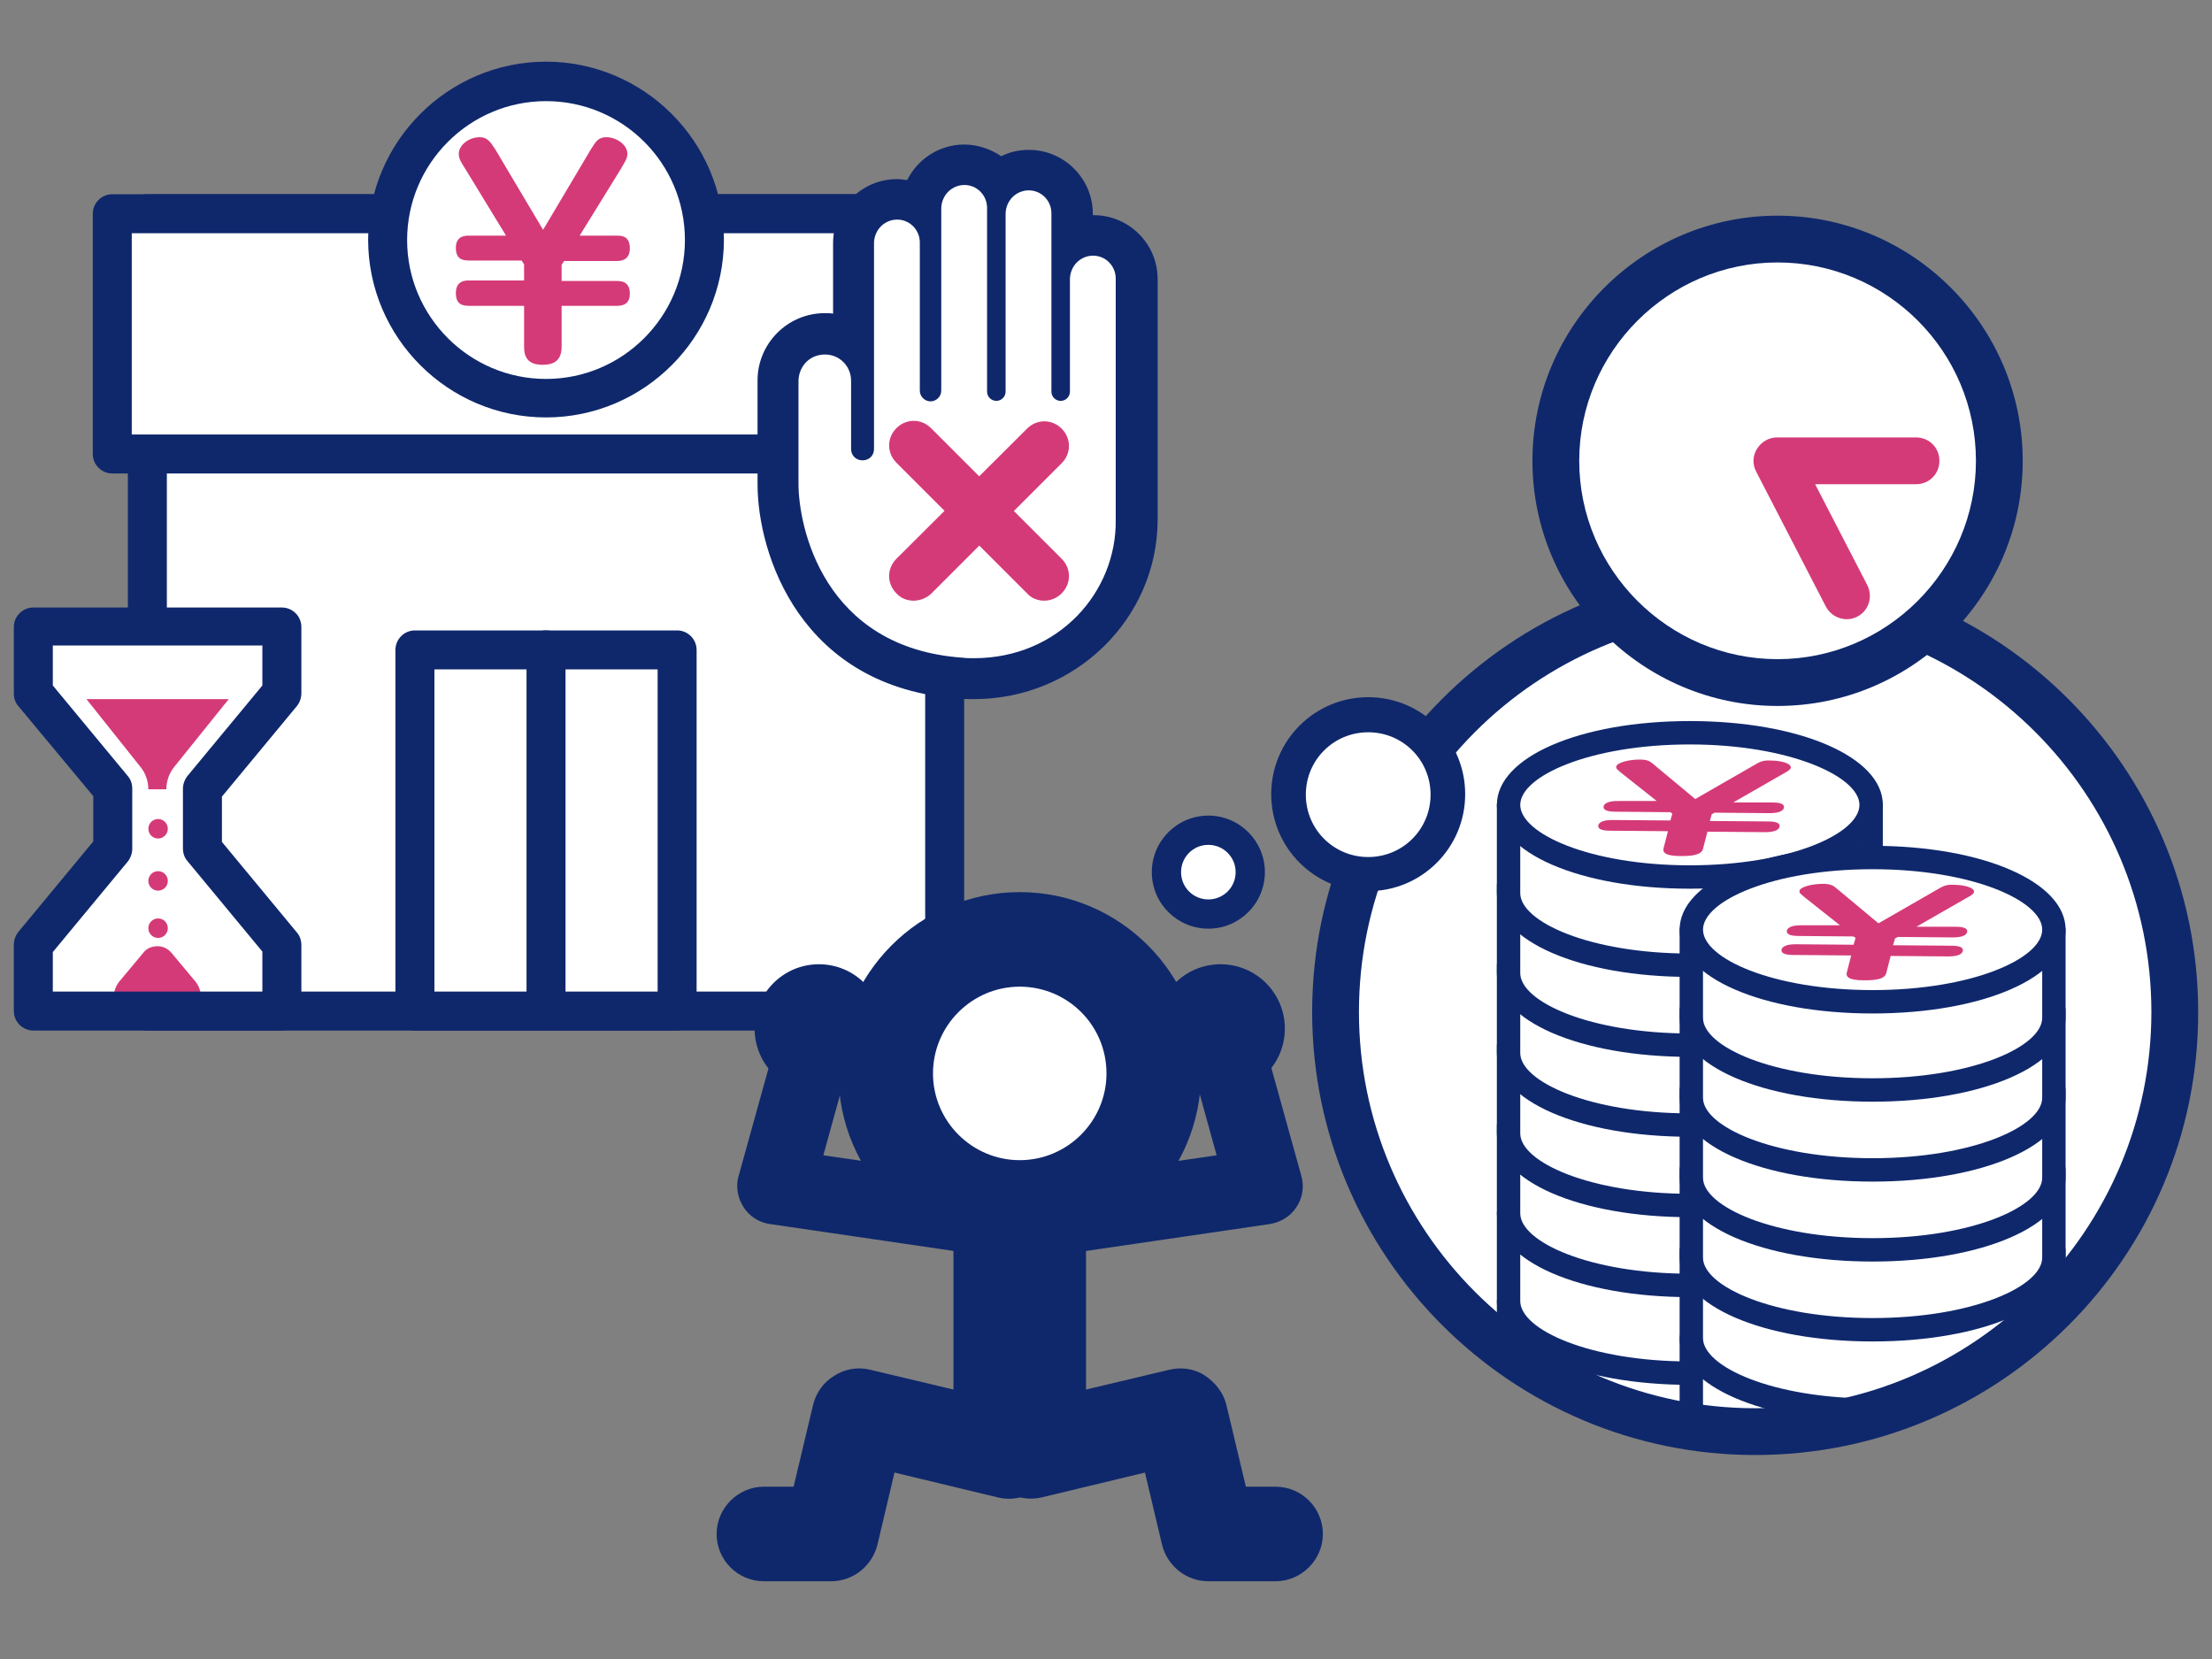 <svg width="312" height="234" viewBox="0 0 312 234" fill="none" xmlns="http://www.w3.org/2000/svg">
<rect x="0" y="0" width="312" height="234" fill="#808080" stroke="none"/>
<g clip-path="url(#clip0_136_4176)">
<g clip-path="url(#clip1_136_4176)">
<path d="M133.246 30.144H20.784V142.606H133.246V30.144Z" fill="white"/>
<path d="M133.248 145.356H20.784C19.273 145.356 18.036 144.118 18.036 142.606V30.144C18.036 28.632 19.273 27.395 20.784 27.395H133.246C134.758 27.395 135.995 28.634 135.995 30.144V142.606C135.996 144.118 134.76 145.356 133.248 145.356ZM23.535 139.856H130.496V32.895H23.535V139.856Z" fill="#0F286C"/>
<path d="M95.506 91.67H58.523V142.607H95.506V91.67Z" fill="white"/>
<path d="M95.506 145.356H58.523C57.011 145.356 55.774 144.118 55.774 142.606V91.67C55.774 90.158 57.011 88.92 58.523 88.92H95.506C97.018 88.92 98.256 90.159 98.256 91.67V142.606C98.257 144.118 97.02 145.356 95.506 145.356ZM61.274 139.856H92.759V94.418H61.274V139.856Z" fill="#0F286C"/>
<path d="M138.195 30.144H15.836V64.035H138.195V30.144Z" fill="white"/>
<path d="M138.196 66.784H15.836C14.324 66.784 13.086 65.546 13.086 64.035V30.144C13.086 28.632 14.324 27.395 15.836 27.395H138.196C139.709 27.395 140.944 28.634 140.944 30.144V64.035C140.945 65.547 139.709 66.784 138.196 66.784ZM18.585 61.285H135.445V32.895H18.585V61.285Z" fill="#0F286C"/>
<path d="M77.016 56.13C89.354 56.13 99.357 46.127 99.357 33.788C99.357 21.45 89.354 11.447 77.016 11.447C64.677 11.447 54.674 21.45 54.674 33.788C54.674 46.127 64.677 56.13 77.016 56.13Z" fill="white"/>
<path d="M77.015 58.878C63.199 58.878 51.925 47.605 51.925 33.789C51.925 19.972 63.199 8.699 77.015 8.699C90.832 8.699 102.106 19.973 102.106 33.789C102.106 47.606 90.833 58.878 77.015 58.878ZM77.015 14.265C66.223 14.265 57.424 23.063 57.424 33.858C57.424 44.65 66.222 53.449 77.015 53.449C87.809 53.449 96.607 44.651 96.607 33.858C96.607 22.995 87.808 14.265 77.015 14.265Z" fill="#0F286C"/>
<path d="M81.759 33.237H87.052C87.808 33.237 88.839 33.376 88.839 35.025C88.839 36.331 88.084 36.812 87.052 36.812H79.56L79.215 37.362V39.631H87.051C88.084 39.631 88.838 40.043 88.838 41.418C88.838 42.724 88.084 43.137 87.051 43.137H79.215V48.911C79.215 50.973 77.978 51.454 76.534 51.454C74.266 51.454 73.922 50.148 73.922 48.911V43.137H66.085C64.779 43.137 64.297 42.518 64.297 41.349C64.297 39.562 65.672 39.562 66.085 39.562H73.922V37.294L73.577 36.746H66.084C64.778 36.746 64.296 36.126 64.296 34.958C64.296 33.239 65.671 33.239 66.084 33.239H71.378L65.671 23.89C64.984 22.79 64.709 22.378 64.709 21.691C64.709 20.452 66.153 19.352 67.665 19.352C68.765 19.352 69.177 20.041 69.865 21.072L76.602 32.415L83.338 21.072C84.025 19.973 84.37 19.352 85.538 19.352C86.913 19.352 88.493 20.385 88.493 21.691C88.493 22.378 88.149 22.79 87.532 23.89L81.759 33.237Z" fill="#D53A78"/>
<path d="M28.553 111.328L39.758 97.855V88.505H4.7V97.855L15.905 111.328V115.522V119.715L4.7 133.258V142.606H39.758V133.258L28.553 119.715V115.522V111.328Z" fill="white"/>
<path d="M24.154 134.356L27.591 138.481C28.072 139.1 28.348 139.855 28.348 140.682H16.042C16.042 139.855 16.317 139.1 16.798 138.481L20.235 134.356C20.716 133.737 21.472 133.463 22.228 133.463C22.985 133.463 23.672 133.806 24.154 134.356Z" fill="#D53A78"/>
<path d="M20.922 111.328C20.922 110.16 20.51 108.992 19.753 108.098L12.192 98.611H32.264L24.633 108.098C23.877 108.991 23.465 110.159 23.465 111.328" fill="#D53A78"/>
<path d="M22.298 118.271C23.057 118.271 23.672 117.655 23.672 116.896C23.672 116.137 23.057 115.521 22.298 115.521C21.538 115.521 20.923 116.137 20.923 116.896C20.923 117.655 21.538 118.271 22.298 118.271Z" fill="#D53A78"/>
<path d="M22.298 125.626C23.057 125.626 23.672 125.011 23.672 124.252C23.672 123.492 23.057 122.877 22.298 122.877C21.538 122.877 20.923 123.492 20.923 124.252C20.923 125.011 21.538 125.626 22.298 125.626Z" fill="#D53A78"/>
<path d="M22.298 132.295C23.057 132.295 23.673 131.679 23.673 130.92C23.673 130.16 23.057 129.544 22.298 129.544C21.538 129.544 20.922 130.16 20.922 130.92C20.922 131.679 21.538 132.295 22.298 132.295Z" fill="#D53A78"/>
<path d="M77.016 145.356C75.503 145.356 74.266 144.118 74.266 142.606V91.67C74.266 90.158 75.505 88.92 77.016 88.92C78.528 88.92 79.765 90.159 79.765 91.67V142.606C79.766 144.118 78.528 145.356 77.016 145.356Z" fill="#0F286C"/>
<path d="M247.563 201.93C280.251 201.93 306.75 175.431 306.75 142.744C306.75 110.056 280.251 83.557 247.563 83.557C214.876 83.557 188.377 110.056 188.377 142.744C188.377 175.431 214.876 201.93 247.563 201.93Z" fill="white"/>
<mask id="mask0_136_4176" style="mask-type:luminance" maskUnits="userSpaceOnUse" x="188" y="83" width="119" height="119">
<path d="M247.563 201.93C280.251 201.93 306.75 175.431 306.75 142.744C306.75 110.056 280.251 83.557 247.563 83.557C214.876 83.557 188.377 110.056 188.377 142.744C188.377 175.431 214.876 201.93 247.563 201.93Z" fill="white"/>
</mask>
<g mask="url(#mask0_136_4176)">
<path d="M263.924 183.508V195.879C263.924 201.516 252.445 206.054 238.351 206.054C224.259 206.054 212.778 201.518 212.778 195.879V183.508" fill="white"/>
<path d="M238.351 207.771C222.816 207.771 211.131 202.684 211.131 195.949V183.576C211.131 182.682 211.886 181.927 212.779 181.927C213.673 181.927 214.429 182.682 214.429 183.576V195.949C214.429 200.003 224.259 204.472 238.35 204.472C252.442 204.472 262.272 200.003 262.272 195.949V183.576C262.272 182.682 263.028 181.927 263.921 181.927C264.815 181.927 265.569 182.682 265.569 183.576V195.949C265.573 202.686 253.887 207.771 238.351 207.771Z" fill="#0F286C"/>
<path d="M263.924 171.132V183.505C263.924 189.142 252.445 193.679 238.351 193.679C224.259 193.679 212.778 189.144 212.778 183.505V171.132" fill="white"/>
<path d="M238.351 195.332C222.816 195.332 211.131 190.243 211.131 183.508V171.133C211.131 170.239 211.886 169.483 212.779 169.483C213.673 169.483 214.429 170.239 214.429 171.133V183.506C214.429 187.562 224.259 192.029 238.35 192.029C252.442 192.029 262.272 187.562 262.272 183.506V171.133C262.272 170.239 263.028 169.483 263.921 169.483C264.815 169.483 265.569 170.239 265.569 171.133V183.506C265.573 190.243 253.887 195.332 238.351 195.332Z" fill="#0F286C"/>
<path d="M263.924 158.691V171.064C263.924 176.701 252.445 181.238 238.351 181.238C224.259 181.238 212.778 176.703 212.778 171.064V158.691" fill="white"/>
<path d="M238.351 182.956C222.816 182.956 211.131 177.869 211.131 171.132V158.76C211.131 157.866 211.886 157.111 212.779 157.111C213.673 157.111 214.429 157.866 214.429 158.76V171.132C214.429 175.187 224.259 179.655 238.35 179.655C252.442 179.655 262.272 175.187 262.272 171.132V158.76C262.272 157.866 263.028 157.111 263.921 157.111C264.815 157.111 265.569 157.866 265.569 158.76V171.132C265.573 177.87 253.887 182.956 238.351 182.956Z" fill="#0F286C"/>
<path d="M263.924 147.417V159.789C263.924 165.426 252.445 169.964 238.351 169.964C224.259 169.964 212.778 165.429 212.778 159.789V147.417" fill="white"/>
<path d="M238.351 171.684C222.816 171.684 211.131 166.598 211.131 159.86V147.488C211.131 146.594 211.886 145.838 212.779 145.838C213.673 145.838 214.429 146.594 214.429 147.488V159.86C214.429 163.914 224.259 168.384 238.35 168.384C252.442 168.384 262.272 163.914 262.272 159.86V147.488C262.272 146.594 263.028 145.838 263.921 145.838C264.815 145.838 265.569 146.594 265.569 147.488V159.86C265.573 166.598 253.887 171.684 238.351 171.684Z" fill="#0F286C"/>
<path d="M263.924 136.144V148.516C263.924 154.153 252.445 158.691 238.351 158.691C224.259 158.691 212.778 154.155 212.778 148.516V136.144" fill="white"/>
<path d="M238.351 160.339C222.816 160.339 211.131 155.253 211.131 148.516V136.144C211.131 135.251 211.886 134.495 212.779 134.495C213.673 134.495 214.429 135.251 214.429 136.144V148.516C214.429 152.572 224.259 157.04 238.35 157.04C252.442 157.04 262.272 152.572 262.272 148.516V136.144C262.272 135.251 263.028 134.495 263.921 134.495C264.815 134.495 265.569 135.251 265.569 136.144V148.516C265.573 155.253 253.887 160.339 238.351 160.339Z" fill="#0F286C"/>
<path d="M263.924 124.87V137.242C263.924 142.879 252.445 147.417 238.351 147.417C224.259 147.417 212.778 142.882 212.778 137.242V124.87" fill="white"/>
<path d="M238.351 149.069C222.816 149.069 211.131 143.98 211.131 137.245V124.871C211.131 123.977 211.886 123.223 212.779 123.223C213.673 123.223 214.429 123.977 214.429 124.871V137.245C214.429 141.299 224.259 145.769 238.35 145.769C252.442 145.769 262.272 141.299 262.272 137.245V124.871C262.272 123.977 263.028 123.223 263.921 123.223C264.815 123.223 265.569 123.977 265.569 124.871V137.245C265.573 143.98 253.887 149.069 238.351 149.069Z" fill="#0F286C"/>
<path d="M263.924 113.527V125.9C263.924 131.537 252.445 136.075 238.351 136.075C224.259 136.075 212.778 131.539 212.778 125.9V113.527" fill="white"/>
<path d="M238.351 137.793C222.816 137.793 211.131 132.706 211.131 125.969V113.597C211.131 112.702 211.886 111.947 212.779 111.947C213.673 111.947 214.429 112.702 214.429 113.597V125.969C214.429 130.025 224.259 134.494 238.35 134.494C252.442 134.494 262.272 130.025 262.272 125.969V113.597C262.272 112.702 263.028 111.947 263.921 111.947C264.815 111.947 265.569 112.702 265.569 113.597V125.969C265.573 132.706 253.887 137.793 238.351 137.793Z" fill="#0F286C"/>
<path d="M238.352 123.702C252.475 123.702 263.925 119.147 263.925 113.528C263.925 107.909 252.475 103.354 238.352 103.354C224.228 103.354 212.778 107.909 212.778 113.528C212.778 119.147 224.228 123.702 238.352 123.702Z" fill="white"/>
<path d="M238.351 125.35C222.816 125.35 211.131 120.264 211.131 113.527C211.131 106.791 222.816 101.705 238.351 101.705C253.888 101.705 265.573 106.791 265.573 113.527C265.573 120.264 253.887 125.35 238.351 125.35ZM238.351 105.004C224.26 105.004 214.43 109.472 214.43 113.527C214.43 117.582 224.26 122.052 238.351 122.052C252.445 122.052 262.273 117.582 262.273 113.527C262.273 109.54 252.445 105.004 238.351 105.004Z" fill="#0F286C"/>
<path d="M244.47 113.184H249.9C250.656 113.184 251.755 113.252 251.619 113.94C251.481 114.49 250.657 114.695 249.558 114.695L241.859 114.627L241.446 114.834L241.172 115.796L249.282 115.864C250.315 115.864 251.137 116.002 251.002 116.619C250.864 117.168 250.041 117.376 248.94 117.376L240.83 117.307L240.21 119.714C240.004 120.607 238.63 120.745 237.116 120.745C234.78 120.745 234.505 120.195 234.642 119.644L235.262 117.239L227.15 117.171C225.843 117.171 225.363 116.896 225.432 116.414C225.637 115.66 227.08 115.66 227.493 115.66L235.604 115.727L235.88 114.765L235.604 114.559L227.905 114.491C226.598 114.491 226.117 114.216 226.185 113.734C226.392 112.979 227.834 112.979 228.247 112.979H233.678L228.729 109.06C228.179 108.579 227.904 108.441 227.972 108.099C228.111 107.549 229.76 107.135 231.273 107.135C232.441 107.135 232.786 107.411 233.334 107.891L239.11 112.703L247.357 107.96C248.184 107.478 248.596 107.204 249.765 107.273C251.208 107.273 252.72 107.685 252.583 108.305C252.515 108.579 252.17 108.786 251.416 109.198L244.47 113.184Z" fill="#D53A78"/>
<path d="M289.703 201.106V213.477C289.703 219.115 278.224 223.653 264.129 223.653C250.038 223.653 238.556 219.117 238.556 213.477V201.106" fill="white"/>
<path d="M264.13 225.301C248.594 225.301 236.909 220.214 236.909 213.478V201.106C236.909 200.211 237.663 199.456 238.556 199.456C239.451 199.456 240.206 200.211 240.206 201.106V213.478C240.206 217.533 250.037 222.001 264.128 222.001C278.221 222.001 288.05 217.533 288.05 213.478V201.106C288.05 200.211 288.804 199.456 289.699 199.456C290.592 199.456 291.348 200.211 291.348 201.106V213.478C291.352 220.214 279.665 225.301 264.13 225.301Z" fill="#0F286C"/>
<path d="M289.703 188.731V201.103C289.703 206.739 278.224 211.278 264.129 211.278C250.038 211.278 238.556 206.742 238.556 201.103V188.731" fill="white"/>
<path d="M264.13 212.93C248.594 212.93 236.909 207.841 236.909 201.106V188.733C236.909 187.839 237.663 187.083 238.556 187.083C239.451 187.083 240.206 187.839 240.206 188.733V201.106C240.206 205.16 250.037 209.629 264.128 209.629C278.221 209.629 288.05 205.16 288.05 201.106V188.733C288.05 187.839 288.804 187.083 289.699 187.083C290.592 187.083 291.348 187.839 291.348 188.733V201.106C291.352 207.841 279.665 212.93 264.13 212.93Z" fill="#0F286C"/>
<path d="M289.702 176.289V188.661C289.702 194.299 278.224 198.836 264.129 198.836C250.037 198.836 238.556 194.3 238.556 188.661V176.289" fill="white"/>
<path d="M264.13 200.555C248.594 200.555 236.909 195.466 236.909 188.731V176.357C236.909 175.464 237.663 174.708 238.556 174.708C239.451 174.708 240.206 175.464 240.206 176.357V188.731C240.206 192.785 250.037 197.254 264.128 197.254C278.221 197.254 288.05 192.785 288.05 188.731V176.357C288.05 175.464 288.804 174.708 289.699 174.708C290.592 174.708 291.348 175.464 291.348 176.357V188.731C291.352 195.466 279.665 200.555 264.13 200.555Z" fill="#0F286C"/>
<path d="M289.703 165.015V177.389C289.703 183.023 278.224 187.562 264.129 187.562C250.038 187.562 238.556 183.026 238.556 177.389V165.015" fill="white"/>
<path d="M264.13 189.211C248.594 189.211 236.909 184.124 236.909 177.389V165.015C236.909 164.122 237.663 163.366 238.556 163.366C239.451 163.366 240.206 164.122 240.206 165.015V177.389C240.206 181.443 250.037 185.91 264.128 185.91C278.221 185.91 288.05 181.443 288.05 177.389V165.015C288.05 164.122 288.804 163.366 289.699 163.366C290.592 163.366 291.348 164.122 291.348 165.015V177.389C291.352 184.125 279.665 189.211 264.13 189.211Z" fill="#0F286C"/>
<path d="M289.702 153.741V166.114C289.702 171.751 278.224 176.29 264.129 176.29C250.037 176.29 238.556 171.753 238.556 166.114V153.741" fill="white"/>
<path d="M264.13 177.94C248.594 177.94 236.909 172.852 236.909 166.116V153.742C236.909 152.849 237.663 152.093 238.556 152.093C239.451 152.093 240.206 152.849 240.206 153.742V166.116C240.206 170.171 250.037 174.639 264.128 174.639C278.221 174.639 288.05 170.171 288.05 166.116V153.742C288.05 152.849 288.804 152.093 289.699 152.093C290.592 152.093 291.348 152.849 291.348 153.742V166.116C291.352 172.852 279.665 177.94 264.13 177.94Z" fill="#0F286C"/>
<path d="M289.702 142.4V154.773C289.702 160.41 278.224 164.947 264.129 164.947C250.037 164.947 238.556 160.412 238.556 154.773V142.4" fill="white"/>
<path d="M264.13 166.664C248.594 166.664 236.909 161.577 236.909 154.841V142.468C236.909 141.575 237.663 140.819 238.556 140.819C239.451 140.819 240.206 141.575 240.206 142.468V154.841C240.206 158.896 250.037 163.363 264.128 163.363C278.221 163.363 288.05 158.896 288.05 154.841V142.468C288.05 141.575 288.804 140.819 289.699 140.819C290.592 140.819 291.348 141.575 291.348 142.468V154.841C291.352 161.578 279.665 166.664 264.13 166.664Z" fill="#0F286C"/>
<path d="M289.702 131.126V143.498C289.702 149.135 278.224 153.673 264.129 153.673C250.037 153.673 238.556 149.136 238.556 143.498V131.126" fill="white"/>
<path d="M264.13 155.391C248.594 155.391 236.909 150.303 236.909 143.567V131.195C236.909 130.302 237.663 129.545 238.556 129.545C239.451 129.545 240.206 130.302 240.206 131.195V143.567C240.206 147.623 250.037 152.09 264.128 152.09C278.221 152.09 288.05 147.623 288.05 143.567V131.195C288.05 130.302 288.804 129.545 289.699 129.545C290.592 129.545 291.348 130.302 291.348 131.195V143.567C291.352 150.303 279.665 155.391 264.13 155.391Z" fill="#0F286C"/>
<path d="M264.13 141.299C278.253 141.299 289.702 136.744 289.702 131.125C289.702 125.506 278.253 120.951 264.13 120.951C250.007 120.951 238.558 125.506 238.558 131.125C238.558 136.744 250.007 141.299 264.13 141.299Z" fill="white"/>
<path d="M264.13 142.949C248.594 142.949 236.909 137.862 236.909 131.126C236.909 124.389 248.594 119.301 264.13 119.301C279.667 119.301 291.352 124.389 291.352 131.126C291.352 137.862 279.665 142.949 264.13 142.949ZM264.13 122.601C250.039 122.601 240.208 127.07 240.208 131.126C240.208 135.18 250.039 139.65 264.13 139.65C278.223 139.65 288.052 135.18 288.052 131.126C288.052 127.07 278.223 122.601 264.13 122.601Z" fill="#0F286C"/>
<path d="M270.317 130.712H275.747C276.501 130.712 277.6 130.781 277.465 131.468C277.328 132.017 276.504 132.223 275.405 132.223L267.706 132.155L267.293 132.361L267.018 133.324L275.129 133.391C276.161 133.391 276.986 133.528 276.848 134.146C276.71 134.696 275.886 134.902 274.787 134.902L266.675 134.834L266.056 137.241C265.85 138.134 264.476 138.273 262.962 138.273C260.626 138.273 260.35 137.722 260.488 137.172L261.107 134.766L252.997 134.697C251.69 134.697 251.21 134.423 251.279 133.942C251.483 133.187 252.926 133.187 253.339 133.187L261.449 133.254L261.725 132.294L261.449 132.087L253.751 132.018C252.446 132.018 251.964 131.745 252.032 131.263C252.238 130.508 253.679 130.508 254.094 130.508H259.524L254.574 126.588C254.026 126.109 253.75 125.969 253.82 125.627C253.956 125.078 255.607 124.666 257.119 124.666C258.287 124.666 258.631 124.94 259.181 125.419L264.955 130.233L273.205 125.49C274.032 125.009 274.443 124.736 275.612 124.803C277.054 124.803 278.567 125.216 278.43 125.836C278.362 126.11 278.017 126.315 277.262 126.73L270.317 130.712Z" fill="#D53A78"/>
</g>
<path d="M170.437 128.926C173.702 128.926 176.348 126.279 176.348 123.014C176.348 119.75 173.702 117.103 170.437 117.103C167.172 117.103 164.525 119.75 164.525 123.014C164.525 126.279 167.172 128.926 170.437 128.926Z" fill="white"/>
<path d="M170.437 130.988C166.036 130.988 162.461 127.414 162.461 123.015C162.461 118.614 166.036 115.04 170.437 115.04C174.836 115.04 178.41 118.614 178.41 123.015C178.41 127.414 174.835 130.988 170.437 130.988ZM170.437 119.166C168.304 119.166 166.587 120.885 166.587 123.015C166.587 125.146 168.306 126.864 170.437 126.864C172.567 126.864 174.285 125.145 174.285 123.015C174.285 120.884 172.566 119.166 170.437 119.166Z" fill="#0F286C"/>
<path d="M154.281 32.002C153.662 32.002 153.044 32.07 152.494 32.207V30.144C152.494 26.089 149.195 22.79 145.139 22.79C143.626 22.79 142.252 23.27 141.083 24.028C139.777 22.79 137.989 22.034 136.065 22.034C132.697 22.034 129.878 24.303 129.054 27.328C128.298 27.052 127.473 26.916 126.58 26.916C122.525 26.916 119.225 30.215 119.225 34.27V46.438C118.331 46.093 117.37 45.889 116.405 45.889C112.075 45.889 108.569 49.395 108.569 53.726V68.298C108.569 77.579 114.206 95.452 135.516 96.895C136.136 96.963 136.754 96.963 137.373 96.963C150.708 96.963 161.569 86.377 161.569 73.383V39.356C161.568 35.301 158.336 32.002 154.281 32.002Z" fill="#0F286C"/>
<path d="M137.372 98.612C136.752 98.612 136.065 98.612 135.377 98.544C112.83 97.032 106.851 78.059 106.851 68.298V53.655C106.851 48.431 111.112 44.169 116.336 44.169C116.748 44.169 117.092 44.169 117.505 44.238V34.269C117.505 29.32 121.559 25.264 126.51 25.264C126.99 25.264 127.472 25.333 127.953 25.403C129.465 22.377 132.558 20.385 135.995 20.385C137.852 20.385 139.707 21.004 141.218 22.034C142.457 21.415 143.762 21.14 145.138 21.14C150.087 21.14 154.143 25.196 154.143 30.145V30.352C159.16 30.284 163.284 34.339 163.284 39.357V73.384C163.218 87.269 151.67 98.612 137.372 98.612ZM116.336 47.536C112.968 47.536 110.148 50.286 110.148 53.724V68.297C110.148 77.026 115.442 93.869 135.584 95.244C136.202 95.313 136.751 95.313 137.371 95.313C149.813 95.313 159.918 85.483 159.918 73.383V39.356C159.918 36.194 157.375 33.649 154.211 33.649C153.732 33.649 153.25 33.718 152.838 33.789L150.774 34.337V30.144C150.774 26.982 148.233 24.438 145.069 24.438C143.969 24.438 142.869 24.782 141.906 25.4L140.807 26.155L139.844 25.261C138.813 24.23 137.37 23.681 135.925 23.681C133.382 23.681 131.183 25.4 130.495 27.805L130.014 29.523L128.365 28.905C127.747 28.699 127.127 28.56 126.439 28.56C123.278 28.56 120.734 31.103 120.734 34.266V48.839L118.466 47.945C117.917 47.674 117.16 47.536 116.336 47.536Z" fill="#0F286C"/>
<path d="M137.372 92.838C136.822 92.838 136.34 92.838 135.791 92.77C116.061 91.394 112.625 74.209 112.625 68.229V53.792C112.625 52.005 113.792 50.424 115.58 50.08C117.985 49.599 120.047 51.386 120.047 53.724V63.346C120.047 64.24 120.735 64.927 121.63 64.927H121.697C122.591 64.927 123.278 64.24 123.278 63.346V34.338C123.278 32.756 124.311 31.384 125.89 31.038C127.952 30.626 129.74 32.208 129.74 34.201V55.099C129.74 55.924 130.427 56.612 131.252 56.612C132.077 56.612 132.764 55.924 132.764 55.099V29.457C132.764 27.877 133.797 26.502 135.377 26.158C137.439 25.745 139.225 27.327 139.225 29.32V55.236C139.225 55.991 139.845 56.542 140.532 56.542C141.288 56.542 141.838 55.923 141.838 55.236V30.215C141.838 28.633 142.87 27.258 144.45 26.915C146.513 26.502 148.3 28.082 148.3 30.076V55.237C148.3 55.992 148.918 56.544 149.605 56.544C150.362 56.544 150.912 55.924 150.912 55.237V39.426C150.912 37.845 151.943 36.47 153.524 36.126C155.586 35.714 157.373 37.295 157.373 39.288V73.314C157.513 83.49 149.332 92.838 137.372 92.838Z" fill="white"/>
<path d="M147.271 84.725C146.376 84.725 145.483 84.381 144.864 83.694L126.44 65.27C125.067 63.896 125.067 61.763 126.44 60.389C127.817 59.015 129.948 59.015 131.322 60.389L149.746 78.813C151.121 80.188 151.121 82.319 149.746 83.694C149.058 84.382 148.164 84.725 147.271 84.725Z" fill="#D53A78"/>
<path d="M128.847 84.726C127.953 84.726 127.06 84.381 126.44 83.694C125.066 82.319 125.066 80.188 126.44 78.813L144.863 60.458C146.238 59.083 148.369 59.083 149.744 60.458C151.119 61.834 151.119 63.965 149.744 65.339L131.32 83.762C130.634 84.382 129.741 84.726 128.847 84.726Z" fill="#D53A78"/>
<path d="M117.229 223.034H107.743C104.03 223.034 101.076 220.007 101.076 216.365C101.076 212.722 104.101 209.697 107.743 209.697H111.937L114.686 198.149C115.1 196.428 116.198 194.919 117.713 194.024C119.225 193.062 121.012 192.785 122.73 193.199L143.835 198.216C147.409 199.042 149.609 202.684 148.783 206.258C147.96 209.834 144.315 212.102 140.741 211.207L126.168 207.702L123.762 217.876C123.004 220.901 120.323 223.034 117.229 223.034Z" fill="#0F286C"/>
<path d="M179.921 223.034H170.436C167.341 223.034 164.66 220.901 163.904 217.879L161.497 207.704L146.925 211.21C143.35 212.035 139.708 209.835 138.882 206.261C138.057 202.686 140.256 199.044 143.832 198.217L164.935 193.2C166.655 192.786 168.511 193.061 169.953 194.025C171.395 194.987 172.565 196.431 172.978 198.15L175.727 209.698H179.92C183.635 209.698 186.59 212.724 186.59 216.367C186.59 220.008 183.565 223.034 179.921 223.034Z" fill="#0F286C"/>
<path d="M136.546 176.701C136.272 176.701 135.997 176.701 135.791 176.632L108.569 172.645C107.058 172.438 105.681 171.545 104.856 170.239C104.032 168.932 103.758 167.352 104.169 165.909L110.357 143.637C111.182 140.817 114.069 139.1 116.956 139.922C119.776 140.749 121.493 143.637 120.669 146.523L116.132 162.953L137.374 166.046C140.329 166.459 142.323 169.209 141.909 172.096C141.427 174.777 139.159 176.701 136.546 176.701Z" fill="#0F286C"/>
<path d="M143.833 207.841C138.677 207.841 134.483 203.648 134.483 198.493V156.354C134.483 151.198 138.677 147.004 143.833 147.004C148.987 147.004 153.181 151.198 153.181 156.354V198.493C153.181 203.648 148.988 207.841 143.833 207.841Z" fill="#0F286C"/>
<path d="M115.511 154.155C120.522 154.155 124.585 150.092 124.585 145.081C124.585 140.069 120.522 136.006 115.511 136.006C110.499 136.006 106.437 140.069 106.437 145.081C106.437 150.092 110.499 154.155 115.511 154.155Z" fill="#0F286C"/>
<path d="M151.119 176.701C148.507 176.701 146.239 174.776 145.826 172.095C145.414 169.139 147.406 166.458 150.363 166.045L171.603 162.952L167.067 146.521C166.242 143.701 167.96 140.747 170.779 139.921C173.598 139.096 176.555 140.816 177.38 143.635L183.567 165.908C183.98 167.42 183.705 169 182.879 170.237C182.053 171.543 180.679 172.369 179.166 172.643L151.946 176.63C151.6 176.632 151.325 176.701 151.119 176.701Z" fill="#0F286C"/>
<path d="M172.154 154.155C177.166 154.155 181.228 150.092 181.228 145.081C181.228 140.069 177.166 136.006 172.154 136.006C167.142 136.006 163.08 140.069 163.08 145.081C163.08 150.092 167.142 154.155 172.154 154.155Z" fill="#0F286C"/>
<path d="M143.833 170.31C154.274 170.31 162.737 161.846 162.737 151.405C162.737 140.965 154.274 132.501 143.833 132.501C133.392 132.501 124.929 140.965 124.929 151.405C124.929 161.846 133.392 170.31 143.833 170.31Z" fill="white"/>
<path d="M143.833 176.977C129.74 176.977 118.261 165.498 118.261 151.405C118.261 137.312 129.739 125.832 143.833 125.832C157.924 125.832 169.405 137.311 169.405 151.405C169.404 165.496 157.924 176.977 143.833 176.977ZM143.833 139.168C137.096 139.168 131.597 144.668 131.597 151.405C131.597 158.141 137.096 163.641 143.833 163.641C150.569 163.641 156.068 158.141 156.068 151.405C156.068 144.6 150.569 139.168 143.833 139.168Z" fill="#0F286C"/>
<path d="M39.758 145.356H4.7C3.187 145.356 1.949 144.117 1.949 142.606V133.258C1.949 132.639 2.155 132.019 2.568 131.47L13.155 118.684V112.291L2.568 99.574C2.156 99.093 1.95 98.474 1.95 97.786V88.438C1.95 86.925 3.188 85.689 4.701 85.689H39.759C41.271 85.689 42.508 86.926 42.508 88.438V97.786C42.508 98.405 42.303 99.025 41.889 99.574L31.303 112.36V118.753L41.889 131.54C42.301 132.019 42.508 132.641 42.508 133.328V142.676C42.507 144.117 41.27 145.356 39.758 145.356ZM7.449 139.856H37.008V134.219L26.423 121.434C26.01 120.954 25.804 120.335 25.804 119.646V111.259C25.804 110.641 26.009 110.021 26.423 109.472L37.008 96.686V91.049H7.449V96.686L18.036 109.472C18.448 109.952 18.654 110.571 18.654 111.259V119.715C18.654 120.335 18.448 120.954 18.036 121.502L7.449 134.287V139.856Z" fill="#0F286C"/>
<path d="M247.563 205.228C213.125 205.228 185.078 177.183 185.078 142.743C185.078 108.304 213.125 80.257 247.563 80.257C282.003 80.257 310.05 108.304 310.05 142.743C310.118 177.251 282.073 205.228 247.563 205.228ZM247.563 86.858C216.7 86.858 191.677 111.946 191.677 142.743C191.677 173.539 216.767 198.63 247.563 198.63C278.361 198.63 303.45 173.539 303.45 142.743C303.45 111.946 278.428 86.858 247.563 86.858Z" fill="#0F286C"/>
<path d="M192.984 123.29C199.172 123.29 204.189 118.273 204.189 112.085C204.189 105.897 199.172 100.88 192.984 100.88C186.796 100.88 181.779 105.897 181.779 112.085C181.779 118.273 186.796 123.29 192.984 123.29Z" fill="white"/>
<path d="M192.984 125.696C185.422 125.696 179.304 119.579 179.304 112.016C179.304 104.454 185.422 98.337 192.984 98.337C200.546 98.337 206.662 104.456 206.662 112.016C206.662 119.578 200.546 125.696 192.984 125.696ZM192.984 103.286C188.101 103.286 184.186 107.206 184.186 112.086C184.186 116.965 188.104 120.883 192.984 120.883C197.864 120.883 201.781 116.964 201.781 112.086C201.781 107.205 197.864 103.286 192.984 103.286Z" fill="#0F286C"/>
<path d="M250.725 96.273C267.999 96.273 282.002 82.27 282.002 64.996C282.002 47.722 267.999 33.719 250.725 33.719C233.451 33.719 219.448 47.722 219.448 64.996C219.448 82.27 233.451 96.273 250.725 96.273Z" fill="white"/>
<path d="M250.725 99.575C231.687 99.575 216.149 84.038 216.149 64.996C216.149 45.956 231.687 30.42 250.725 30.42C269.766 30.42 285.303 45.956 285.303 64.996C285.303 84.038 269.767 99.575 250.725 99.575ZM250.725 37.019C235.327 37.019 222.748 49.598 222.748 64.996C222.748 80.394 235.327 92.974 250.725 92.974C266.124 92.974 278.703 80.394 278.703 64.996C278.704 49.53 266.124 37.019 250.725 37.019Z" fill="#0F286C"/>
<path d="M260.487 87.338C259.318 87.338 258.151 86.719 257.532 85.552L247.702 66.509C247.152 65.477 247.22 64.241 247.84 63.279C248.459 62.316 249.49 61.697 250.66 61.697H270.25C272.106 61.697 273.551 63.14 273.551 64.997C273.551 66.853 272.109 68.297 270.25 68.297H256.021L263.377 82.526C264.202 84.177 263.583 86.169 261.933 86.994C261.518 87.201 261.037 87.338 260.487 87.338Z" fill="#D53A78"/>
</g>
</g>
<defs>
<clipPath id="clip0_136_4176">
<rect width="312" height="234" fill="white"/>
</clipPath>
<clipPath id="clip1_136_4176">
<rect width="312" height="234" fill="white"/>
</clipPath>
</defs>
</svg>
